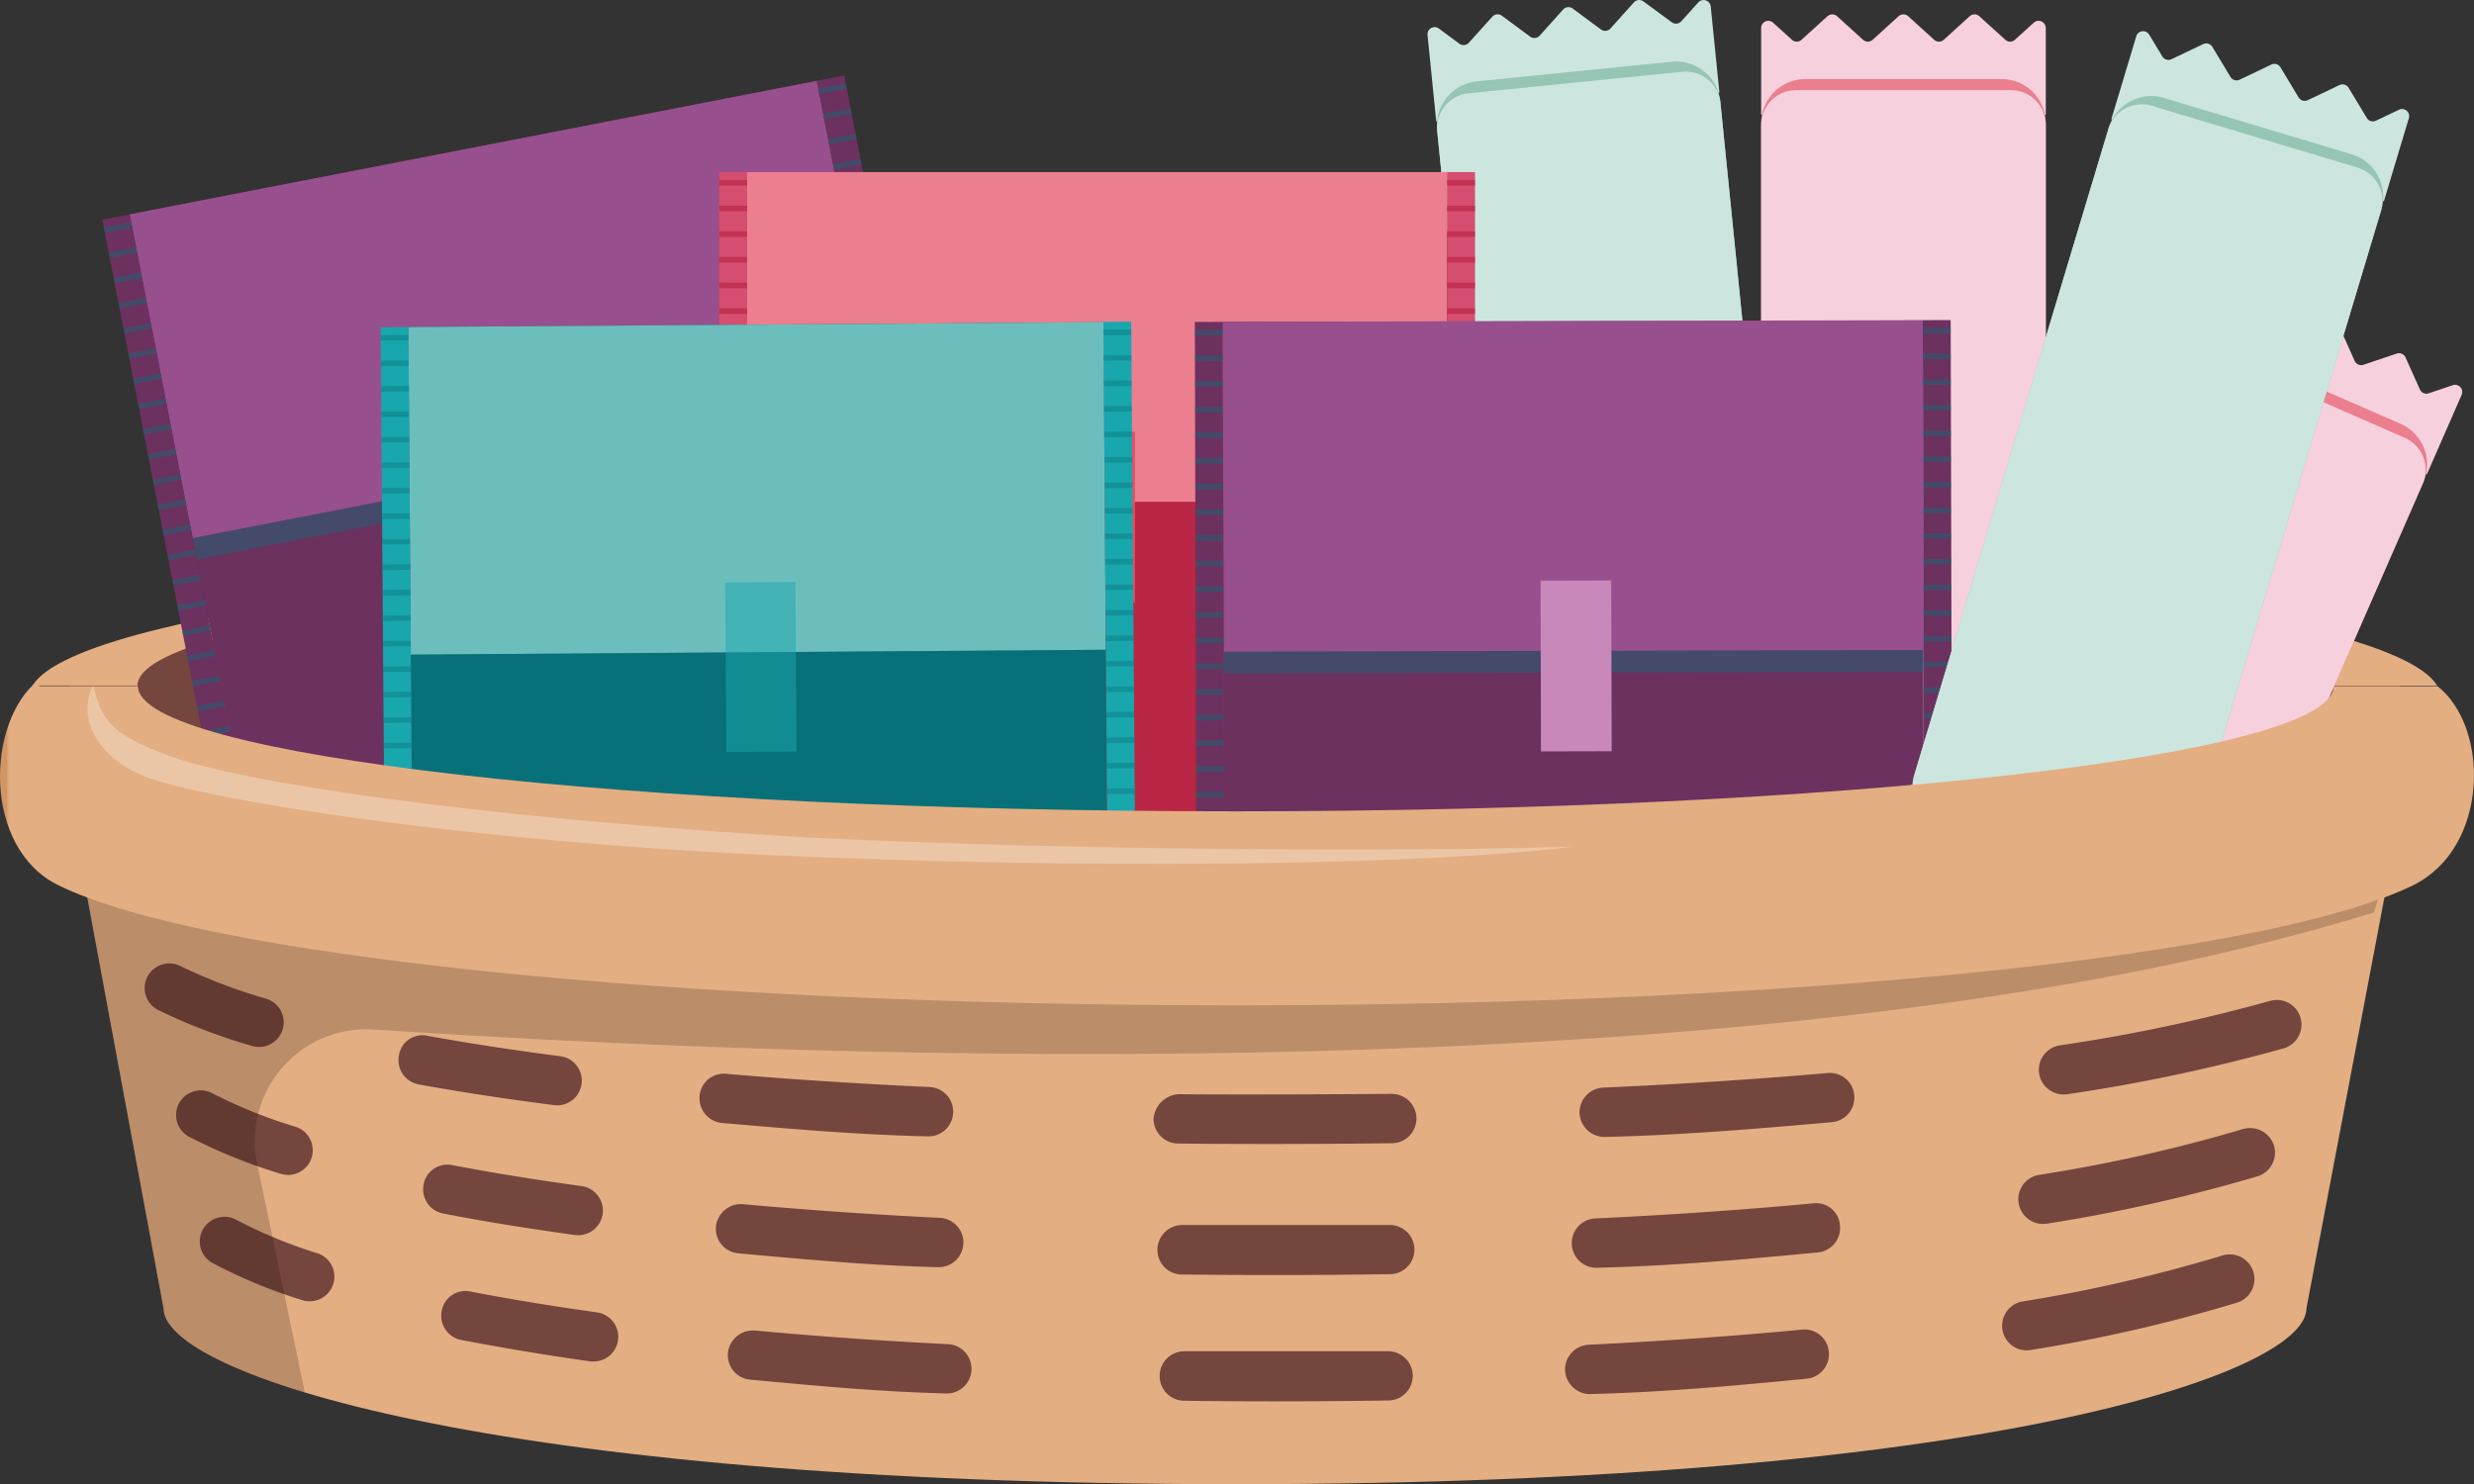 <?xml version="1.0" encoding="UTF-8"?>
<svg xmlns="http://www.w3.org/2000/svg" xmlns:xlink="http://www.w3.org/1999/xlink" width="266.947" height="160.188" viewBox="0 0 266.947 160.188">
  <rect x="0" y="0" width="266.947" height="160.188" fill="#333333" stroke="none"/>
  <defs>
    <clipPath id="a">
      <rect width="266.947" height="160.188" fill="none"></rect>
    </clipPath>
    <clipPath id="c">
      <path d="M12.975,232.716H24.3c0-7.493,53.037-13.514,118.464-13.514s118.459,6.03,118.459,13.522h11.209c-5.039-8.392-61.135-14.981-129.669-14.981S18.012,224.324,12.975,232.716" transform="translate(-12.975 -217.743)" fill="none"></path>
    </clipPath>
    <linearGradient id="d" x1="-0.014" y1="6.753" x2="-0.013" y2="6.753" gradientUnits="objectBoundingBox">
      <stop offset="0" stop-color="#d09665"></stop>
      <stop offset="1" stop-color="#e3ae82"></stop>
    </linearGradient>
    <clipPath id="f">
      <rect width="74.585" height="16.709" fill="none"></rect>
    </clipPath>
    <clipPath id="g">
      <rect width="3.075" height="1.169" fill="none"></rect>
    </clipPath>
    <clipPath id="q">
      <rect width="3.075" height="1.17" fill="none"></rect>
    </clipPath>
    <clipPath id="bg">
      <rect width="75.525" height="2.349" fill="none"></rect>
    </clipPath>
    <clipPath id="bh">
      <rect width="7.631" height="18.431" fill="none"></rect>
    </clipPath>
    <clipPath id="bi">
      <rect width="3.015" height="0.606" fill="none"></rect>
    </clipPath>
    <clipPath id="bj">
      <rect width="3.014" height="0.606" fill="none"></rect>
    </clipPath>
    <clipPath id="di">
      <rect width="75.014" height="2.89" fill="none"></rect>
    </clipPath>
    <clipPath id="dj">
      <rect width="7.713" height="18.358" fill="none"></rect>
    </clipPath>
    <clipPath id="dk">
      <rect width="2.998" height="0.624" fill="none"></rect>
    </clipPath>
    <clipPath id="fk">
      <rect width="75.53" height="2.533" fill="none"></rect>
    </clipPath>
    <clipPath id="fl">
      <rect width="3.016" height="0.613" fill="none"></rect>
    </clipPath>
    <clipPath id="hl">
      <path d="M40.4,387.772c0,6.9,34.348,18.956,115.712,18.956s115.5-12.057,115.5-18.953l9.286-48.946c-2.521,6.613-45.853,11.873-124.786,11.873-78.986,0-122.326-5.268-124.793-11.887ZM31.32,338.815l-.112-.6a1.715,1.715,0,0,0,.112.6m249.579.014a1.718,1.718,0,0,0,.117-.616Z" transform="translate(-31.208 -338.213)" fill="none"></path>
    </clipPath>
    <linearGradient id="hm" x1="-0.034" y1="1" x2="-0.033" y2="1" xlink:href="#d"></linearGradient>
    <clipPath id="ho">
      <rect width="249.807" height="58.611" fill="none"></rect>
    </clipPath>
    <clipPath id="hp">
      <path d="M12.281,273.221a2.055,2.055,0,0,0-.324,1.154c0,8.967,58.251,20.106,130.108,20.106s130.1-11.139,130.1-20.106a2.213,2.213,0,0,0-.432-1.146H260.525c0,7.493-53.038,13.5-118.46,13.5S23.6,280.714,23.6,273.221Z" transform="translate(-11.957 -273.221)" fill="none"></path>
    </clipPath>
    <linearGradient id="hq" x1="-0.012" y1="4.051" x2="-0.011" y2="4.051" xlink:href="#d"></linearGradient>
    <clipPath id="hr">
      <path d="M6.3,292.989c15.565,7.637,66.617,12.96,127.022,12.96s111.48-5.323,127.045-12.96c8.23-4.036,8.291-17.041,2.648-21.484,0,8.967-57.829,17.38-129.682,17.38S4.144,279.823,4.144,270.856c-5.644,4.443-6.072,18.1,2.16,22.133" transform="translate(0 -270.856)" fill="none"></path>
    </clipPath>
    <linearGradient id="hs" x1="0.007" y1="2.473" x2="0.008" y2="2.473" xlink:href="#d"></linearGradient>
    <clipPath id="hu">
      <rect width="160.293" height="19.24" fill="none"></rect>
    </clipPath>
  </defs>
  <g clip-path="url(#a)">
    <g clip-path="url(#a)">
      <path d="M278.829,235.336c0,8.688-56.439,15.729-126.059,15.729S26.711,244.024,26.711,235.336,83.15,219.6,152.77,219.6s126.059,7.043,126.059,15.731" transform="translate(-19.471 -160.081)" fill="#74463d"></path>
    </g>
    <g transform="translate(3.517 59.019)">
      <g clip-path="url(#c)">
        <rect width="259.453" height="14.981" transform="translate(0 0)" fill="url(#d)"></rect>
      </g>
    </g>
    <g clip-path="url(#a)">
      <path d="M894.179,122.871l-3.755,8.581-28.137-12.313,3.755-8.581a.771.771,0,0,1,1.411-.006l1.12,2.5a.772.772,0,0,0,.95.416l3.585-1.207a.771.771,0,0,1,.95.416l1.546,3.453a.772.772,0,0,0,.95.416l3.586-1.207a.771.771,0,0,1,.95.416l1.545,3.452a.771.771,0,0,0,.95.416l3.588-1.207a.771.771,0,0,1,.95.415l1.55,3.456a.771.771,0,0,0,.95.416l2.6-.875a.771.771,0,0,1,.952,1.041Z" transform="translate(-628.564 -80.254)" fill="#f7d0dd"></path>
      <path d="M765.523,417.7l3.755-8.581L741.141,396.8l-3.755,8.581h0a.772.772,0,0,0,.953,1.04l2.6-.875a.771.771,0,0,1,.95.416l1.546,3.453a.771.771,0,0,0,.95.416l3.585-1.207a.771.771,0,0,1,.95.416l1.547,3.453a.771.771,0,0,0,.95.415L755,411.7a.771.771,0,0,1,.95.415l1.548,3.454a.771.771,0,0,0,.949.416l3.591-1.206a.771.771,0,0,1,.95.415l1.124,2.506a.771.771,0,0,0,1.411-.006Z" transform="translate(-537.468 -289.25)" fill="#f7d0dd"></path>
      <path d="M751.7,205.849l29.31-66.976a4.783,4.783,0,0,1,6.3-2.464l19.373,8.478a4.783,4.783,0,0,1,2.464,6.3l-29.309,66.976a4.783,4.783,0,0,1-6.3,2.464l-19.373-8.478a4.783,4.783,0,0,1-2.464-6.3" transform="translate(-547.661 -99.142)" fill="#eb7e8f"></path>
      <path d="M775.38,222.023l-21.234-9.292a3.768,3.768,0,0,1-1.941-4.962l29.163-66.64a3.768,3.768,0,0,1,4.962-1.941l21.234,9.292a3.768,3.768,0,0,1,1.941,4.962l-29.163,66.64a3.768,3.768,0,0,1-4.962,1.941" transform="translate(-548.089 -101.23)" fill="#f7d0dd"></path>
      <path d="M598.825.7l.939,9.319L569.206,13.1l-.939-9.319a.771.771,0,0,1,1.226-.7l2.2,1.63a.772.772,0,0,0,1.032-.1L575.26,1.8a.771.771,0,0,1,1.032-.1l3.041,2.249a.771.771,0,0,0,1.032-.1L582.9,1.025a.771.771,0,0,1,1.032-.1l3.041,2.25a.772.772,0,0,0,1.032-.1L590.536.255a.771.771,0,0,1,1.031-.1L594.614,2.4a.772.772,0,0,0,1.031-.1l1.839-2.04a.771.771,0,0,1,1.34.439Z" transform="translate(-414.235 0)" fill="#cce6df"></path>
      <path d="M630.973,321.425l-.939-9.319-30.558,3.08.939,9.319a.772.772,0,0,0,1.341.439l1.834-2.037a.772.772,0,0,1,1.032-.1l3.041,2.25a.771.771,0,0,0,1.032-.1l2.531-2.811a.772.772,0,0,1,1.032-.1l3.043,2.25a.771.771,0,0,0,1.032-.1l2.531-2.811a.772.772,0,0,1,1.032-.1l3.044,2.25a.771.771,0,0,0,1.031-.1l2.537-2.814a.771.771,0,0,1,1.031-.1l2.21,1.632a.772.772,0,0,0,1.226-.7Z" transform="translate(-436.987 -227.509)" fill="#cce6df"></path>
      <path d="M579.351,104.6l-7.331-72.74a4.783,4.783,0,0,1,4.279-5.239l21.04-2.12a4.783,4.783,0,0,1,5.239,4.279l7.331,72.74a4.783,4.783,0,0,1-4.279,5.239l-21.041,2.121a4.783,4.783,0,0,1-5.239-4.279" transform="translate(-416.956 -17.839)" fill="#96c5b4"></path>
      <path d="M606.583,108.408l-23.061,2.324a3.768,3.768,0,0,1-4.126-3.371L572.1,34.986a3.768,3.768,0,0,1,3.371-4.126l23.061-2.324a3.768,3.768,0,0,1,4.126,3.371l7.295,72.375a3.768,3.768,0,0,1-3.371,4.126" transform="translate(-417.019 -20.787)" fill="#cce6df"></path>
      <path d="M731.8,7.2v9.366H701.087V7.2a.771.771,0,0,1,1.29-.571l2.029,1.843a.771.771,0,0,0,1.037,0l2.8-2.543a.771.771,0,0,1,1.037,0l2.8,2.543a.771.771,0,0,0,1.037,0l2.8-2.544a.771.771,0,0,1,1.037,0l2.8,2.543a.771.771,0,0,0,1.037,0l2.8-2.544a.771.771,0,0,1,1.036,0l2.806,2.545a.771.771,0,0,0,1.036,0l2.035-1.846a.771.771,0,0,1,1.29.571Z" transform="translate(-511.057 -4.178)" fill="#f7d0dd"></path>
      <path d="M731.8,331.628v-9.366H701.087v9.366a.771.771,0,0,0,1.29.571l2.029-1.843a.771.771,0,0,1,1.037,0l2.8,2.543a.772.772,0,0,0,1.037,0l2.8-2.544a.772.772,0,0,1,1.037,0l2.8,2.544a.771.771,0,0,0,1.037,0l2.8-2.543a.771.771,0,0,1,1.037,0l2.8,2.544a.771.771,0,0,0,1.036,0l2.806-2.545a.771.771,0,0,1,1.036,0l2.035,1.846a.771.771,0,0,0,1.29-.571Z" transform="translate(-511.057 -234.913)" fill="#f7d0dd"></path>
      <path d="M701.087,109.375V36.267a4.783,4.783,0,0,1,4.783-4.783h21.147a4.783,4.783,0,0,1,4.783,4.783v73.108a4.783,4.783,0,0,1-4.783,4.783H705.87a4.783,4.783,0,0,1-4.783-4.783" transform="translate(-511.057 -22.95)" fill="#eb7e8f"></path>
      <path d="M728.033,116.182H704.855a3.768,3.768,0,0,1-3.768-3.768V39.673a3.768,3.768,0,0,1,3.768-3.768h23.178a3.768,3.768,0,0,1,3.768,3.768v72.742a3.768,3.768,0,0,1-3.768,3.768" transform="translate(-511.057 -26.173)" fill="#f7d0dd"></path>
      <rect width="75.525" height="71.714" transform="translate(13.993 23.134) rotate(-10.997)" fill="#6c315f"></rect>
      <rect width="75.525" height="35.601" transform="translate(13.993 23.134) rotate(-10.997)" fill="#984f8d"></rect>
      <g transform="translate(20.784 43.675)" opacity="0.4" style="mix-blend-mode:multiply;isolation:isolate">
        <g clip-path="url(#f)">
          <rect width="75.525" height="2.345" transform="translate(0 14.407) rotate(-10.997)" fill="#087078"></rect>
        </g>
      </g>
      <rect width="7.63" height="18.43" transform="translate(52.923 44.107) rotate(-10.998)" fill="#c888ba"></rect>
      <rect width="3.015" height="71.714" transform="translate(88.132 8.727) rotate(-10.995)" fill="#6c315f"></rect>
      <g transform="translate(88.821 11.704)" opacity="0.4" style="mix-blend-mode:multiply;isolation:isolate">
        <g clip-path="url(#g)">
          <rect width="3.014" height="0.606" transform="translate(0 0.575) rotate(-10.995)" fill="#087078"></rect>
        </g>
      </g>
      <g transform="translate(89.35 14.423)" opacity="0.4" style="mix-blend-mode:multiply;isolation:isolate">
        <g clip-path="url(#g)">
          <rect width="3.014" height="0.606" transform="translate(0 0.575) rotate(-11)" fill="#087078"></rect>
        </g>
      </g>
      <g transform="translate(89.878 17.143)" opacity="0.4" style="mix-blend-mode:multiply;isolation:isolate">
        <g clip-path="url(#g)">
          <rect width="3.014" height="0.606" transform="translate(0 0.575) rotate(-11)" fill="#087078"></rect>
        </g>
      </g>
      <g transform="translate(90.407 19.862)" opacity="0.4" style="mix-blend-mode:multiply;isolation:isolate">
        <g clip-path="url(#g)">
          <rect width="3.014" height="0.606" transform="translate(0 0.575) rotate(-10.995)" fill="#087078"></rect>
        </g>
      </g>
      <g transform="translate(90.935 22.582)" opacity="0.4" style="mix-blend-mode:multiply;isolation:isolate">
        <g clip-path="url(#g)">
          <rect width="3.014" height="0.605" transform="translate(0 0.575) rotate(-10.995)" fill="#087078"></rect>
        </g>
      </g>
      <g transform="translate(91.463 25.301)" opacity="0.4" style="mix-blend-mode:multiply;isolation:isolate">
        <g clip-path="url(#g)">
          <rect width="3.014" height="0.605" transform="translate(0 0.575) rotate(-10.995)" fill="#087078"></rect>
        </g>
      </g>
      <g transform="translate(91.992 28.021)" opacity="0.4" style="mix-blend-mode:multiply;isolation:isolate">
        <g clip-path="url(#g)">
          <rect width="3.014" height="0.605" transform="translate(0 0.575) rotate(-10.995)" fill="#087078"></rect>
        </g>
      </g>
      <g transform="translate(92.52 30.74)" opacity="0.4" style="mix-blend-mode:multiply;isolation:isolate">
        <g clip-path="url(#g)">
          <rect width="3.014" height="0.606" transform="translate(0 0.575) rotate(-11)" fill="#087078"></rect>
        </g>
      </g>
      <g transform="translate(93.049 33.46)" opacity="0.4" style="mix-blend-mode:multiply;isolation:isolate">
        <g clip-path="url(#g)">
          <rect width="3.014" height="0.606" transform="translate(0 0.575) rotate(-11)" fill="#087078"></rect>
        </g>
      </g>
      <g transform="translate(93.577 36.179)" opacity="0.4" style="mix-blend-mode:multiply;isolation:isolate">
        <g clip-path="url(#g)">
          <rect width="3.014" height="0.606" transform="translate(0 0.575) rotate(-10.995)" fill="#087078"></rect>
        </g>
      </g>
      <g transform="translate(94.106 38.898)" opacity="0.4" style="mix-blend-mode:multiply;isolation:isolate">
        <g clip-path="url(#q)">
          <rect width="3.014" height="0.606" transform="translate(0 0.575) rotate(-10.995)" fill="#087078"></rect>
        </g>
      </g>
      <g transform="translate(94.634 41.618)" opacity="0.4" style="mix-blend-mode:multiply;isolation:isolate">
        <g clip-path="url(#q)">
          <rect width="3.014" height="0.605" transform="translate(0 0.575) rotate(-10.995)" fill="#087078"></rect>
        </g>
      </g>
      <g transform="translate(95.163 44.337)" opacity="0.4" style="mix-blend-mode:multiply;isolation:isolate">
        <g clip-path="url(#q)">
          <rect width="3.014" height="0.605" transform="translate(0 0.575) rotate(-10.995)" fill="#087078"></rect>
        </g>
      </g>
      <g transform="translate(95.691 47.057)" opacity="0.4" style="mix-blend-mode:multiply;isolation:isolate">
        <g clip-path="url(#q)">
          <rect width="3.014" height="0.605" transform="translate(0 0.575) rotate(-10.995)" fill="#087078"></rect>
        </g>
      </g>
      <g transform="translate(96.219 49.776)" opacity="0.4" style="mix-blend-mode:multiply;isolation:isolate">
        <g clip-path="url(#q)">
          <rect width="3.014" height="0.606" transform="translate(0 0.575) rotate(-10.995)" fill="#087078"></rect>
        </g>
      </g>
      <g transform="translate(96.748 52.495)" opacity="0.4" style="mix-blend-mode:multiply;isolation:isolate">
        <g clip-path="url(#q)">
          <rect width="3.014" height="0.606" transform="translate(0 0.575) rotate(-11)" fill="#087078"></rect>
        </g>
      </g>
      <g transform="translate(97.277 55.215)" opacity="0.4" style="mix-blend-mode:multiply;isolation:isolate">
        <g clip-path="url(#q)">
          <rect width="3.014" height="0.606" transform="translate(0 0.575) rotate(-11)" fill="#087078"></rect>
        </g>
      </g>
      <g transform="translate(97.805 57.934)" opacity="0.4" style="mix-blend-mode:multiply;isolation:isolate">
        <g clip-path="url(#q)">
          <rect width="3.014" height="0.606" transform="translate(0 0.575) rotate(-10.995)" fill="#087078"></rect>
        </g>
      </g>
      <g transform="translate(98.333 60.654)" opacity="0.4" style="mix-blend-mode:multiply;isolation:isolate">
        <g clip-path="url(#q)">
          <rect width="3.014" height="0.606" transform="translate(0 0.575) rotate(-10.995)" fill="#087078"></rect>
        </g>
      </g>
      <g transform="translate(88.293 8.985)" opacity="0.4" style="mix-blend-mode:multiply;isolation:isolate">
        <g clip-path="url(#g)">
          <rect width="3.014" height="0.606" transform="translate(0 0.575) rotate(-11)" fill="#087078"></rect>
        </g>
      </g>
      <g transform="translate(98.862 63.373)" opacity="0.4" style="mix-blend-mode:multiply;isolation:isolate">
        <g clip-path="url(#q)">
          <rect width="3.014" height="0.606" transform="translate(0 0.575) rotate(-10.995)" fill="#087078"></rect>
        </g>
      </g>
      <g transform="translate(99.39 66.093)" opacity="0.4" style="mix-blend-mode:multiply;isolation:isolate">
        <g clip-path="url(#q)">
          <rect width="3.014" height="0.606" transform="translate(0 0.575) rotate(-10.995)" fill="#087078"></rect>
        </g>
      </g>
      <g transform="translate(99.919 68.812)" opacity="0.4" style="mix-blend-mode:multiply;isolation:isolate">
        <g clip-path="url(#q)">
          <rect width="3.014" height="0.605" transform="translate(0 0.575) rotate(-10.995)" fill="#087078"></rect>
        </g>
      </g>
      <g transform="translate(100.447 71.532)" opacity="0.4" style="mix-blend-mode:multiply;isolation:isolate">
        <g clip-path="url(#q)">
          <rect width="3.014" height="0.605" transform="translate(0 0.575) rotate(-10.995)" fill="#087078"></rect>
        </g>
      </g>
      <g transform="translate(100.976 74.251)" opacity="0.4" style="mix-blend-mode:multiply;isolation:isolate">
        <g clip-path="url(#q)">
          <rect width="3.014" height="0.606" transform="translate(0 0.575) rotate(-11)" fill="#087078"></rect>
        </g>
      </g>
      <g transform="translate(101.504 76.971)" opacity="0.4" style="mix-blend-mode:multiply;isolation:isolate">
        <g clip-path="url(#q)">
          <rect width="3.014" height="0.606" transform="translate(0 0.575) rotate(-11)" fill="#087078"></rect>
        </g>
      </g>
      <rect width="3.015" height="71.714" transform="matrix(0.982, -0.191, 0.191, 0.982, 11.035, 23.709)" fill="#6c315f"></rect>
      <g transform="translate(11.724 26.686)" opacity="0.4" style="mix-blend-mode:multiply;isolation:isolate">
        <g clip-path="url(#q)">
          <rect width="3.014" height="0.606" transform="matrix(0.982, -0.191, 0.191, 0.982, 0, 0.575)" fill="#087078"></rect>
        </g>
      </g>
      <g transform="translate(12.253 29.405)" opacity="0.4" style="mix-blend-mode:multiply;isolation:isolate">
        <g clip-path="url(#q)">
          <rect width="3.014" height="0.606" transform="matrix(0.982, -0.191, 0.191, 0.982, 0, 0.575)" fill="#087078"></rect>
        </g>
      </g>
      <g transform="translate(12.781 32.125)" opacity="0.4" style="mix-blend-mode:multiply;isolation:isolate">
        <g clip-path="url(#q)">
          <rect width="3.014" height="0.606" transform="matrix(0.982, -0.191, 0.191, 0.982, 0, 0.575)" fill="#087078"></rect>
        </g>
      </g>
      <g transform="translate(13.309 34.844)" opacity="0.4" style="mix-blend-mode:multiply;isolation:isolate">
        <g clip-path="url(#q)">
          <rect width="3.014" height="0.606" transform="matrix(0.982, -0.191, 0.191, 0.982, 0, 0.575)" fill="#087078"></rect>
        </g>
      </g>
      <g transform="translate(13.838 37.564)" opacity="0.4" style="mix-blend-mode:multiply;isolation:isolate">
        <g clip-path="url(#q)">
          <rect width="3.014" height="0.606" transform="matrix(0.982, -0.191, 0.191, 0.982, 0, 0.575)" fill="#087078"></rect>
        </g>
      </g>
      <g transform="translate(14.366 40.283)" opacity="0.4" style="mix-blend-mode:multiply;isolation:isolate">
        <g clip-path="url(#q)">
          <rect width="3.014" height="0.605" transform="matrix(0.982, -0.191, 0.191, 0.982, 0, 0.575)" fill="#087078"></rect>
        </g>
      </g>
      <g transform="translate(14.895 43.002)" opacity="0.4" style="mix-blend-mode:multiply;isolation:isolate">
        <g clip-path="url(#q)">
          <rect width="3.014" height="0.605" transform="matrix(0.982, -0.191, 0.191, 0.982, 0, 0.575)" fill="#087078"></rect>
        </g>
      </g>
      <g transform="translate(15.423 45.722)" opacity="0.4" style="mix-blend-mode:multiply;isolation:isolate">
        <g clip-path="url(#q)">
          <rect width="3.014" height="0.605" transform="matrix(0.982, -0.191, 0.191, 0.982, 0, 0.575)" fill="#087078"></rect>
        </g>
      </g>
      <g transform="translate(15.952 48.441)" opacity="0.4" style="mix-blend-mode:multiply;isolation:isolate">
        <g clip-path="url(#q)">
          <rect width="3.014" height="0.606" transform="matrix(0.982, -0.191, 0.191, 0.982, 0, 0.575)" fill="#087078"></rect>
        </g>
      </g>
      <g transform="translate(16.48 51.161)" opacity="0.4" style="mix-blend-mode:multiply;isolation:isolate">
        <g clip-path="url(#q)">
          <rect width="3.014" height="0.606" transform="matrix(0.982, -0.191, 0.191, 0.982, 0, 0.575)" fill="#087078"></rect>
        </g>
      </g>
      <g transform="translate(17.009 53.88)" opacity="0.4" style="mix-blend-mode:multiply;isolation:isolate">
        <g clip-path="url(#q)">
          <rect width="3.014" height="0.606" transform="matrix(0.982, -0.191, 0.191, 0.982, 0, 0.575)" fill="#087078"></rect>
        </g>
      </g>
      <g transform="translate(17.537 56.6)" opacity="0.4" style="mix-blend-mode:multiply;isolation:isolate">
        <g clip-path="url(#g)">
          <rect width="3.014" height="0.606" transform="matrix(0.982, -0.191, 0.191, 0.982, 0, 0.575)" fill="#087078"></rect>
        </g>
      </g>
      <g transform="translate(18.066 59.319)" opacity="0.4" style="mix-blend-mode:multiply;isolation:isolate">
        <g clip-path="url(#g)">
          <rect width="3.014" height="0.605" transform="matrix(0.982, -0.191, 0.191, 0.982, 0, 0.575)" fill="#087078"></rect>
        </g>
      </g>
      <g transform="translate(18.594 62.039)" opacity="0.4" style="mix-blend-mode:multiply;isolation:isolate">
        <g clip-path="url(#g)">
          <rect width="3.014" height="0.605" transform="matrix(0.982, -0.191, 0.191, 0.982, 0, 0.575)" fill="#087078"></rect>
        </g>
      </g>
      <g transform="translate(19.123 64.758)" opacity="0.4" style="mix-blend-mode:multiply;isolation:isolate">
        <g clip-path="url(#g)">
          <rect width="3.014" height="0.605" transform="matrix(0.982, -0.191, 0.191, 0.982, 0, 0.575)" fill="#087078"></rect>
        </g>
      </g>
      <g transform="translate(19.651 67.478)" opacity="0.4" style="mix-blend-mode:multiply;isolation:isolate">
        <g clip-path="url(#g)">
          <rect width="3.014" height="0.606" transform="matrix(0.982, -0.191, 0.191, 0.982, 0, 0.575)" fill="#087078"></rect>
        </g>
      </g>
      <g transform="translate(20.179 70.197)" opacity="0.4" style="mix-blend-mode:multiply;isolation:isolate">
        <g clip-path="url(#g)">
          <rect width="3.014" height="0.606" transform="matrix(0.982, -0.191, 0.191, 0.982, 0, 0.575)" fill="#087078"></rect>
        </g>
      </g>
      <g transform="translate(20.708 72.916)" opacity="0.4" style="mix-blend-mode:multiply;isolation:isolate">
        <g clip-path="url(#g)">
          <rect width="3.014" height="0.606" transform="matrix(0.982, -0.191, 0.191, 0.982, 0, 0.575)" fill="#087078"></rect>
        </g>
      </g>
      <g transform="translate(21.236 75.636)" opacity="0.4" style="mix-blend-mode:multiply;isolation:isolate">
        <g clip-path="url(#g)">
          <rect width="3.014" height="0.606" transform="matrix(0.982, -0.191, 0.191, 0.982, 0, 0.575)" fill="#087078"></rect>
        </g>
      </g>
      <g transform="translate(11.196 23.966)" opacity="0.4" style="mix-blend-mode:multiply;isolation:isolate">
        <g clip-path="url(#q)">
          <rect width="3.014" height="0.605" transform="matrix(0.982, -0.191, 0.191, 0.982, 0, 0.575)" fill="#087078"></rect>
        </g>
      </g>
      <g transform="translate(21.765 78.355)" opacity="0.4" style="mix-blend-mode:multiply;isolation:isolate">
        <g clip-path="url(#g)">
          <rect width="3.014" height="0.605" transform="matrix(0.982, -0.191, 0.191, 0.982, 0, 0.575)" fill="#087078"></rect>
        </g>
      </g>
      <g transform="translate(22.293 81.075)" opacity="0.4" style="mix-blend-mode:multiply;isolation:isolate">
        <g clip-path="url(#g)">
          <rect width="3.014" height="0.605" transform="matrix(0.982, -0.191, 0.191, 0.982, 0, 0.575)" fill="#087078"></rect>
        </g>
      </g>
      <g transform="translate(22.822 83.794)" opacity="0.4" style="mix-blend-mode:multiply;isolation:isolate">
        <g clip-path="url(#g)">
          <rect width="3.014" height="0.606" transform="matrix(0.982, -0.191, 0.191, 0.982, 0, 0.575)" fill="#087078"></rect>
        </g>
      </g>
      <g transform="translate(23.35 86.514)" opacity="0.4" style="mix-blend-mode:multiply;isolation:isolate">
        <g clip-path="url(#g)">
          <rect width="3.014" height="0.605" transform="matrix(0.982, -0.191, 0.191, 0.982, 0, 0.575)" fill="#087078"></rect>
        </g>
      </g>
      <g transform="translate(23.879 89.233)" opacity="0.4" style="mix-blend-mode:multiply;isolation:isolate">
        <g clip-path="url(#g)">
          <rect width="3.014" height="0.606" transform="matrix(0.982, -0.191, 0.191, 0.982, 0, 0.575)" fill="#087078"></rect>
        </g>
      </g>
      <g transform="translate(24.407 91.953)" opacity="0.4" style="mix-blend-mode:multiply;isolation:isolate">
        <g clip-path="url(#g)">
          <rect width="3.014" height="0.606" transform="matrix(0.982, -0.191, 0.191, 0.982, 0, 0.575)" fill="#087078"></rect>
        </g>
      </g>
      <rect width="75.525" height="71.714" transform="translate(80.616 18.573)" fill="#ba2646"></rect>
      <rect width="75.525" height="35.601" transform="translate(80.617 18.573)" fill="#eb7e8f"></rect>
      <g transform="translate(80.616 54.172)" opacity="0.7" style="mix-blend-mode:multiply;isolation:isolate">
        <g clip-path="url(#bg)">
          <rect width="75.525" height="2.345" transform="translate(0 0.002)" fill="#ba2646"></rect>
        </g>
      </g>
      <g transform="translate(114.83 46.587)" style="mix-blend-mode:screen;isolation:isolate">
        <g clip-path="url(#bh)">
          <rect width="7.63" height="18.43" transform="translate(0 0)" fill="#e44f64"></rect>
        </g>
      </g>
      <rect width="3.014" height="71.714" transform="translate(156.141 18.575)" fill="#d64e6f"></rect>
      <g transform="translate(156.143 22.193)" opacity="0.7" style="mix-blend-mode:multiply;isolation:isolate">
        <g clip-path="url(#bi)">
          <rect width="3.014" height="0.606" transform="translate(0 0)" fill="#ba2646"></rect>
        </g>
      </g>
      <g transform="translate(156.143 24.963)" opacity="0.7" style="mix-blend-mode:multiply;isolation:isolate">
        <g clip-path="url(#bj)">
          <rect width="3.014" height="0.606" transform="translate(0 0)" fill="#ba2646"></rect>
        </g>
      </g>
      <g transform="translate(156.142 27.733)" opacity="0.7" style="mix-blend-mode:multiply;isolation:isolate">
        <g clip-path="url(#bi)">
          <rect width="3.014" height="0.606" transform="translate(0 0)" fill="#ba2646"></rect>
        </g>
      </g>
      <g transform="translate(156.142 30.504)" opacity="0.7" style="mix-blend-mode:multiply;isolation:isolate">
        <g clip-path="url(#bj)">
          <rect width="3.014" height="0.606" transform="translate(0 0)" fill="#ba2646"></rect>
        </g>
      </g>
      <g transform="translate(156.142 33.274)" opacity="0.7" style="mix-blend-mode:multiply;isolation:isolate">
        <g clip-path="url(#bi)">
          <rect width="3.014" height="0.606" transform="translate(0 0)" fill="#ba2646"></rect>
        </g>
      </g>
      <g transform="translate(156.142 36.044)" opacity="0.7" style="mix-blend-mode:multiply;isolation:isolate">
        <g clip-path="url(#bj)">
          <rect width="3.014" height="0.606" transform="translate(0 0)" fill="#ba2646"></rect>
        </g>
      </g>
      <g transform="translate(156.142 38.815)" opacity="0.7" style="mix-blend-mode:multiply;isolation:isolate">
        <g clip-path="url(#bi)">
          <rect width="3.014" height="0.606" transform="translate(0 0)" fill="#ba2646"></rect>
        </g>
      </g>
      <g transform="translate(156.142 41.585)" opacity="0.7" style="mix-blend-mode:multiply;isolation:isolate">
        <g clip-path="url(#bj)">
          <rect width="3.014" height="0.606" transform="translate(0 0)" fill="#ba2646"></rect>
        </g>
      </g>
      <g transform="translate(156.141 44.355)" opacity="0.7" style="mix-blend-mode:multiply;isolation:isolate">
        <g clip-path="url(#bi)">
          <rect width="3.014" height="0.606" transform="translate(0 0)" fill="#ba2646"></rect>
        </g>
      </g>
      <g transform="translate(156.141 47.126)" opacity="0.7" style="mix-blend-mode:multiply;isolation:isolate">
        <g clip-path="url(#bj)">
          <rect width="3.014" height="0.606" transform="translate(0 0)" fill="#ba2646"></rect>
        </g>
      </g>
      <g transform="translate(156.141 49.896)" opacity="0.7" style="mix-blend-mode:multiply;isolation:isolate">
        <g clip-path="url(#bi)">
          <rect width="3.014" height="0.606" transform="translate(0 0)" fill="#ba2646"></rect>
        </g>
      </g>
      <g transform="translate(156.141 52.666)" opacity="0.7" style="mix-blend-mode:multiply;isolation:isolate">
        <g clip-path="url(#bj)">
          <rect width="3.014" height="0.606" transform="translate(0 0)" fill="#ba2646"></rect>
        </g>
      </g>
      <g transform="translate(156.141 55.437)" opacity="0.7" style="mix-blend-mode:multiply;isolation:isolate">
        <g clip-path="url(#bi)">
          <rect width="3.014" height="0.606" transform="translate(0 0)" fill="#ba2646"></rect>
        </g>
      </g>
      <g transform="translate(156.141 58.207)" opacity="0.7" style="mix-blend-mode:multiply;isolation:isolate">
        <g clip-path="url(#bj)">
          <rect width="3.014" height="0.606" transform="translate(0 0)" fill="#ba2646"></rect>
        </g>
      </g>
      <g transform="translate(156.141 60.977)" opacity="0.7" style="mix-blend-mode:multiply;isolation:isolate">
        <g clip-path="url(#bi)">
          <rect width="3.014" height="0.606" transform="translate(0 0)" fill="#ba2646"></rect>
        </g>
      </g>
      <g transform="translate(156.141 63.748)" opacity="0.7" style="mix-blend-mode:multiply;isolation:isolate">
        <g clip-path="url(#bj)">
          <rect width="3.014" height="0.606" transform="translate(0 0)" fill="#ba2646"></rect>
        </g>
      </g>
      <g transform="translate(156.14 66.518)" opacity="0.7" style="mix-blend-mode:multiply;isolation:isolate">
        <g clip-path="url(#bi)">
          <rect width="3.014" height="0.606" transform="translate(0 0)" fill="#ba2646"></rect>
        </g>
      </g>
      <g transform="translate(156.14 69.288)" opacity="0.7" style="mix-blend-mode:multiply;isolation:isolate">
        <g clip-path="url(#bj)">
          <rect width="3.014" height="0.606" transform="translate(0 0)" fill="#ba2646"></rect>
        </g>
      </g>
      <g transform="translate(156.14 72.059)" opacity="0.7" style="mix-blend-mode:multiply;isolation:isolate">
        <g clip-path="url(#bi)">
          <rect width="3.014" height="0.606" transform="translate(0 0)" fill="#ba2646"></rect>
        </g>
      </g>
      <g transform="translate(156.143 19.423)" opacity="0.7" style="mix-blend-mode:multiply;isolation:isolate">
        <g clip-path="url(#bj)">
          <rect width="3.014" height="0.606" transform="translate(0 0)" fill="#ba2646"></rect>
        </g>
      </g>
      <g transform="translate(156.14 74.829)" opacity="0.7" style="mix-blend-mode:multiply;isolation:isolate">
        <g clip-path="url(#bj)">
          <rect width="3.014" height="0.606" transform="translate(0 0)" fill="#ba2646"></rect>
        </g>
      </g>
      <g transform="translate(156.14 77.599)" opacity="0.7" style="mix-blend-mode:multiply;isolation:isolate">
        <g clip-path="url(#bi)">
          <rect width="3.014" height="0.606" transform="translate(0 0)" fill="#ba2646"></rect>
        </g>
      </g>
      <g transform="translate(156.14 80.37)" opacity="0.7" style="mix-blend-mode:multiply;isolation:isolate">
        <g clip-path="url(#bj)">
          <rect width="3.014" height="0.606" transform="translate(0 0)" fill="#ba2646"></rect>
        </g>
      </g>
      <g transform="translate(156.14 83.14)" opacity="0.7" style="mix-blend-mode:multiply;isolation:isolate">
        <g clip-path="url(#bi)">
          <rect width="3.014" height="0.606" transform="translate(0 0)" fill="#ba2646"></rect>
        </g>
      </g>
      <g transform="translate(156.14 85.91)" opacity="0.7" style="mix-blend-mode:multiply;isolation:isolate">
        <g clip-path="url(#bj)">
          <rect width="3.014" height="0.606" transform="translate(0)" fill="#ba2646"></rect>
        </g>
      </g>
      <g transform="translate(156.139 88.68)" opacity="0.7" style="mix-blend-mode:multiply;isolation:isolate">
        <g clip-path="url(#bi)">
          <rect width="3.014" height="0.606" transform="translate(0 0)" fill="#ba2646"></rect>
        </g>
      </g>
      <rect width="3.014" height="71.714" transform="translate(77.602 18.571)" fill="#d64e6f"></rect>
      <g transform="translate(77.603 22.189)" opacity="0.7" style="mix-blend-mode:multiply;isolation:isolate">
        <g clip-path="url(#bi)">
          <rect width="3.014" height="0.606" transform="translate(0 0)" fill="#ba2646"></rect>
        </g>
      </g>
      <g transform="translate(77.603 24.959)" opacity="0.7" style="mix-blend-mode:multiply;isolation:isolate">
        <g clip-path="url(#bi)">
          <rect width="3.014" height="0.606" transform="translate(0 0)" fill="#ba2646"></rect>
        </g>
      </g>
      <g transform="translate(77.603 27.73)" opacity="0.7" style="mix-blend-mode:multiply;isolation:isolate">
        <g clip-path="url(#bi)">
          <rect width="3.014" height="0.606" transform="translate(0 0)" fill="#ba2646"></rect>
        </g>
      </g>
      <g transform="translate(77.603 30.5)" opacity="0.7" style="mix-blend-mode:multiply;isolation:isolate">
        <g clip-path="url(#bi)">
          <rect width="3.014" height="0.606" transform="translate(0 0)" fill="#ba2646"></rect>
        </g>
      </g>
      <g transform="translate(77.603 33.27)" opacity="0.7" style="mix-blend-mode:multiply;isolation:isolate">
        <g clip-path="url(#bi)">
          <rect width="3.014" height="0.606" transform="translate(0 0)" fill="#ba2646"></rect>
        </g>
      </g>
      <g transform="translate(77.603 36.041)" opacity="0.7" style="mix-blend-mode:multiply;isolation:isolate">
        <g clip-path="url(#bi)">
          <rect width="3.014" height="0.606" transform="translate(0 0)" fill="#ba2646"></rect>
        </g>
      </g>
      <g transform="translate(77.603 38.811)" opacity="0.7" style="mix-blend-mode:multiply;isolation:isolate">
        <g clip-path="url(#bj)">
          <rect width="3.014" height="0.606" transform="translate(0 0)" fill="#ba2646"></rect>
        </g>
      </g>
      <g transform="translate(77.602 41.581)" opacity="0.7" style="mix-blend-mode:multiply;isolation:isolate">
        <g clip-path="url(#bi)">
          <rect width="3.014" height="0.606" transform="translate(0 0)" fill="#ba2646"></rect>
        </g>
      </g>
      <g transform="translate(77.602 44.351)" opacity="0.7" style="mix-blend-mode:multiply;isolation:isolate">
        <g clip-path="url(#bj)">
          <rect width="3.014" height="0.606" transform="translate(0 0)" fill="#ba2646"></rect>
        </g>
      </g>
      <g transform="translate(77.602 47.122)" opacity="0.7" style="mix-blend-mode:multiply;isolation:isolate">
        <g clip-path="url(#bi)">
          <rect width="3.014" height="0.606" transform="translate(0 0)" fill="#ba2646"></rect>
        </g>
      </g>
      <g transform="translate(77.602 49.892)" opacity="0.7" style="mix-blend-mode:multiply;isolation:isolate">
        <g clip-path="url(#bj)">
          <rect width="3.014" height="0.606" transform="translate(0 0)" fill="#ba2646"></rect>
        </g>
      </g>
      <g transform="translate(77.602 52.662)" opacity="0.7" style="mix-blend-mode:multiply;isolation:isolate">
        <g clip-path="url(#bi)">
          <rect width="3.014" height="0.606" transform="translate(0 0)" fill="#ba2646"></rect>
        </g>
      </g>
      <g transform="translate(77.602 55.433)" opacity="0.7" style="mix-blend-mode:multiply;isolation:isolate">
        <g clip-path="url(#bj)">
          <rect width="3.014" height="0.606" transform="translate(0 0)" fill="#ba2646"></rect>
        </g>
      </g>
      <g transform="translate(77.602 58.203)" opacity="0.7" style="mix-blend-mode:multiply;isolation:isolate">
        <g clip-path="url(#bi)">
          <rect width="3.014" height="0.606" transform="translate(0 0)" fill="#ba2646"></rect>
        </g>
      </g>
      <g transform="translate(77.602 60.973)" opacity="0.7" style="mix-blend-mode:multiply;isolation:isolate">
        <g clip-path="url(#bj)">
          <rect width="3.014" height="0.606" transform="translate(0 0)" fill="#ba2646"></rect>
        </g>
      </g>
      <g transform="translate(77.601 63.744)" opacity="0.7" style="mix-blend-mode:multiply;isolation:isolate">
        <g clip-path="url(#bi)">
          <rect width="3.014" height="0.606" transform="translate(0 0)" fill="#ba2646"></rect>
        </g>
      </g>
      <g transform="translate(77.601 66.514)" opacity="0.7" style="mix-blend-mode:multiply;isolation:isolate">
        <g clip-path="url(#bj)">
          <rect width="3.014" height="0.606" transform="translate(0 0)" fill="#ba2646"></rect>
        </g>
      </g>
      <g transform="translate(77.601 69.284)" opacity="0.7" style="mix-blend-mode:multiply;isolation:isolate">
        <g clip-path="url(#bi)">
          <rect width="3.014" height="0.606" transform="translate(0 0)" fill="#ba2646"></rect>
        </g>
      </g>
      <g transform="translate(77.601 72.054)" opacity="0.7" style="mix-blend-mode:multiply;isolation:isolate">
        <g clip-path="url(#bj)">
          <rect width="3.014" height="0.606" transform="translate(0 0)" fill="#ba2646"></rect>
        </g>
      </g>
      <g transform="translate(77.603 19.419)" opacity="0.7" style="mix-blend-mode:multiply;isolation:isolate">
        <g clip-path="url(#bi)">
          <rect width="3.014" height="0.606" transform="translate(0 0)" fill="#ba2646"></rect>
        </g>
      </g>
      <g transform="translate(77.601 74.825)" opacity="0.7" style="mix-blend-mode:multiply;isolation:isolate">
        <g clip-path="url(#bi)">
          <rect width="3.014" height="0.606" transform="translate(0 0)" fill="#ba2646"></rect>
        </g>
      </g>
      <g transform="translate(77.601 77.595)" opacity="0.7" style="mix-blend-mode:multiply;isolation:isolate">
        <g clip-path="url(#bj)">
          <rect width="3.014" height="0.606" transform="translate(0 0)" fill="#ba2646"></rect>
        </g>
      </g>
      <g transform="translate(77.6 80.365)" opacity="0.7" style="mix-blend-mode:multiply;isolation:isolate">
        <g clip-path="url(#bi)">
          <rect width="3.014" height="0.606" transform="translate(0 0)" fill="#ba2646"></rect>
        </g>
      </g>
      <g transform="translate(77.6 83.136)" opacity="0.7" style="mix-blend-mode:multiply;isolation:isolate">
        <g clip-path="url(#bj)">
          <rect width="3.014" height="0.606" transform="translate(0 0)" fill="#ba2646"></rect>
        </g>
      </g>
      <g transform="translate(77.6 85.906)" opacity="0.7" style="mix-blend-mode:multiply;isolation:isolate">
        <g clip-path="url(#bi)">
          <rect width="3.014" height="0.606" transform="translate(0 0)" fill="#ba2646"></rect>
        </g>
      </g>
      <g transform="translate(77.6 88.676)" opacity="0.7" style="mix-blend-mode:multiply;isolation:isolate">
        <g clip-path="url(#bj)">
          <rect width="3.014" height="0.606" transform="translate(0 0)" fill="#ba2646"></rect>
        </g>
      </g>
      <rect width="74.999" height="71.215" transform="matrix(1, -0.007, 0.007, 1, 44.066, 35.301)" fill="#087078"></rect>
      <rect width="74.999" height="35.353" transform="matrix(1, -0.007, 0.007, 1, 44.066, 35.3)" fill="#6cbebc"></rect>
      <g transform="translate(44.33 70.092)" opacity="0.4" style="mix-blend-mode:multiply;isolation:isolate">
        <g clip-path="url(#di)">
          <rect width="74.999" height="2.329" transform="matrix(1, -0.007, 0.007, 1, 0, 0.561)" fill="#087078"></rect>
        </g>
      </g>
      <g transform="translate(78.249 62.808)" opacity="0.5" style="mix-blend-mode:screen;isolation:isolate">
        <g clip-path="url(#dj)">
          <rect width="7.577" height="18.302" transform="matrix(1, -0.007, 0.007, 1, 0, 0.057)" fill="#19a7ae"></rect>
        </g>
      </g>
      <rect width="2.993" height="71.215" transform="translate(119.061 34.74) rotate(-0.431)" fill="#19a7ae"></rect>
      <g transform="translate(119.089 38.31)" opacity="0.4" style="mix-blend-mode:multiply;isolation:isolate">
        <g clip-path="url(#dk)">
          <rect width="2.993" height="0.601" transform="translate(0 0.022) rotate(-0.431)" fill="#087078"></rect>
        </g>
      </g>
      <g transform="translate(119.11 41.061)" opacity="0.4" style="mix-blend-mode:multiply;isolation:isolate">
        <g clip-path="url(#dk)">
          <rect width="2.993" height="0.601" transform="translate(0 0.022) rotate(-0.431)" fill="#087078"></rect>
        </g>
      </g>
      <g transform="translate(119.13 43.812)" opacity="0.4" style="mix-blend-mode:multiply;isolation:isolate">
        <g clip-path="url(#dk)">
          <rect width="2.993" height="0.601" transform="translate(0 0.023) rotate(-0.431)" fill="#087078"></rect>
        </g>
      </g>
      <g transform="translate(119.151 46.563)" opacity="0.4" style="mix-blend-mode:multiply;isolation:isolate">
        <g clip-path="url(#dk)">
          <rect width="2.993" height="0.601" transform="translate(0 0.023) rotate(-0.431)" fill="#087078"></rect>
        </g>
      </g>
      <g transform="translate(119.172 49.314)" opacity="0.4" style="mix-blend-mode:multiply;isolation:isolate">
        <g clip-path="url(#dk)">
          <rect width="2.993" height="0.601" transform="translate(0 0.022) rotate(-0.431)" fill="#087078"></rect>
        </g>
      </g>
      <g transform="translate(119.192 52.065)" opacity="0.4" style="mix-blend-mode:multiply;isolation:isolate">
        <g clip-path="url(#dk)">
          <rect width="2.993" height="0.601" transform="translate(0 0.022) rotate(-0.431)" fill="#087078"></rect>
        </g>
      </g>
      <g transform="translate(119.213 54.816)" opacity="0.4" style="mix-blend-mode:multiply;isolation:isolate">
        <g clip-path="url(#dk)">
          <rect width="2.993" height="0.601" transform="translate(0 0.022) rotate(-0.431)" fill="#087078"></rect>
        </g>
      </g>
      <g transform="translate(119.233 57.567)" opacity="0.4" style="mix-blend-mode:multiply;isolation:isolate">
        <g clip-path="url(#dk)">
          <rect width="2.993" height="0.601" transform="translate(0 0.023) rotate(-0.431)" fill="#087078"></rect>
        </g>
      </g>
      <g transform="translate(119.254 60.317)" opacity="0.4" style="mix-blend-mode:multiply;isolation:isolate">
        <g clip-path="url(#dk)">
          <rect width="2.993" height="0.601" transform="translate(0 0.023) rotate(-0.431)" fill="#087078"></rect>
        </g>
      </g>
      <g transform="translate(119.275 63.068)" opacity="0.4" style="mix-blend-mode:multiply;isolation:isolate">
        <g clip-path="url(#dk)">
          <rect width="2.993" height="0.601" transform="translate(0 0.023) rotate(-0.431)" fill="#087078"></rect>
        </g>
      </g>
      <g transform="translate(119.295 65.82)" opacity="0.4" style="mix-blend-mode:multiply;isolation:isolate">
        <g clip-path="url(#dk)">
          <rect width="2.993" height="0.601" transform="translate(0 0.022) rotate(-0.431)" fill="#087078"></rect>
        </g>
      </g>
      <g transform="translate(119.315 68.57)" opacity="0.4" style="mix-blend-mode:multiply;isolation:isolate">
        <g clip-path="url(#dk)">
          <rect width="2.993" height="0.601" transform="translate(0 0.022) rotate(-0.431)" fill="#087078"></rect>
        </g>
      </g>
      <g transform="translate(119.336 71.321)" opacity="0.4" style="mix-blend-mode:multiply;isolation:isolate">
        <g clip-path="url(#dk)">
          <rect width="2.993" height="0.601" transform="translate(0 0.022) rotate(-0.431)" fill="#087078"></rect>
        </g>
      </g>
      <g transform="translate(119.357 74.072)" opacity="0.4" style="mix-blend-mode:multiply;isolation:isolate">
        <g clip-path="url(#dk)">
          <rect width="2.993" height="0.601" transform="translate(0 0.023) rotate(-0.431)" fill="#087078"></rect>
        </g>
      </g>
      <g transform="translate(119.377 76.823)" opacity="0.4" style="mix-blend-mode:multiply;isolation:isolate">
        <g clip-path="url(#dk)">
          <rect width="2.993" height="0.601" transform="translate(0 0.023) rotate(-0.431)" fill="#087078"></rect>
        </g>
      </g>
      <g transform="translate(119.398 79.574)" opacity="0.4" style="mix-blend-mode:multiply;isolation:isolate">
        <g clip-path="url(#dk)">
          <rect width="2.993" height="0.601" transform="translate(0 0.022) rotate(-0.431)" fill="#087078"></rect>
        </g>
      </g>
      <g transform="translate(119.418 82.325)" opacity="0.4" style="mix-blend-mode:multiply;isolation:isolate">
        <g clip-path="url(#dk)">
          <rect width="2.993" height="0.601" transform="translate(0 0.022) rotate(-0.431)" fill="#087078"></rect>
        </g>
      </g>
      <g transform="translate(119.439 85.076)" opacity="0.4" style="mix-blend-mode:multiply;isolation:isolate">
        <g clip-path="url(#dk)">
          <rect width="2.993" height="0.601" transform="translate(0 0.022) rotate(-0.431)" fill="#087078"></rect>
        </g>
      </g>
      <g transform="translate(119.46 87.827)" opacity="0.4" style="mix-blend-mode:multiply;isolation:isolate">
        <g clip-path="url(#dk)">
          <rect width="2.993" height="0.601" transform="translate(0 0.023) rotate(-0.431)" fill="#087078"></rect>
        </g>
      </g>
      <g transform="translate(119.069 35.559)" opacity="0.4" style="mix-blend-mode:multiply;isolation:isolate">
        <g clip-path="url(#dk)">
          <rect width="2.993" height="0.601" transform="translate(0 0.022) rotate(-0.431)" fill="#087078"></rect>
        </g>
      </g>
      <g transform="translate(119.48 90.578)" opacity="0.4" style="mix-blend-mode:multiply;isolation:isolate">
        <g clip-path="url(#dk)">
          <rect width="2.993" height="0.601" transform="translate(0 0.023) rotate(-0.431)" fill="#087078"></rect>
        </g>
      </g>
      <g transform="translate(119.501 93.329)" opacity="0.4" style="mix-blend-mode:multiply;isolation:isolate">
        <g clip-path="url(#dk)">
          <rect width="2.993" height="0.601" transform="translate(0 0.023) rotate(-0.431)" fill="#087078"></rect>
        </g>
      </g>
      <g transform="translate(119.521 96.08)" opacity="0.4" style="mix-blend-mode:multiply;isolation:isolate">
        <g clip-path="url(#dk)">
          <rect width="2.993" height="0.601" transform="translate(0 0.022) rotate(-0.431)" fill="#087078"></rect>
        </g>
      </g>
      <g transform="translate(119.542 98.831)" opacity="0.4" style="mix-blend-mode:multiply;isolation:isolate">
        <g clip-path="url(#dk)">
          <rect width="2.993" height="0.601" transform="translate(0 0.022) rotate(-0.431)" fill="#087078"></rect>
        </g>
      </g>
      <g transform="translate(119.562 101.582)" opacity="0.4" style="mix-blend-mode:multiply;isolation:isolate">
        <g clip-path="url(#dk)">
          <rect width="2.993" height="0.601" transform="translate(0 0.023) rotate(-0.431)" fill="#087078"></rect>
        </g>
      </g>
      <g transform="translate(119.583 104.333)" opacity="0.4" style="mix-blend-mode:multiply;isolation:isolate">
        <g clip-path="url(#dk)">
          <rect width="2.993" height="0.601" transform="translate(0 0.023) rotate(-0.431)" fill="#087078"></rect>
        </g>
      </g>
      <rect width="2.993" height="71.215" transform="translate(41.071 35.323) rotate(-0.431)" fill="#19a7ae"></rect>
      <g transform="translate(41.099 38.893)" opacity="0.4" style="mix-blend-mode:multiply;isolation:isolate">
        <g clip-path="url(#dk)">
          <rect width="2.993" height="0.601" transform="translate(0 0.022) rotate(-0.431)" fill="#087078"></rect>
        </g>
      </g>
      <g transform="translate(41.12 41.644)" opacity="0.4" style="mix-blend-mode:multiply;isolation:isolate">
        <g clip-path="url(#dk)">
          <rect width="2.993" height="0.601" transform="translate(0 0.022) rotate(-0.431)" fill="#087078"></rect>
        </g>
      </g>
      <g transform="translate(41.14 44.395)" opacity="0.4" style="mix-blend-mode:multiply;isolation:isolate">
        <g clip-path="url(#dk)">
          <rect width="2.993" height="0.601" transform="translate(0 0.022) rotate(-0.431)" fill="#087078"></rect>
        </g>
      </g>
      <g transform="translate(41.161 47.146)" opacity="0.4" style="mix-blend-mode:multiply;isolation:isolate">
        <g clip-path="url(#dk)">
          <rect width="2.993" height="0.601" transform="translate(0 0.022) rotate(-0.431)" fill="#087078"></rect>
        </g>
      </g>
      <g transform="translate(41.182 49.897)" opacity="0.4" style="mix-blend-mode:multiply;isolation:isolate">
        <g clip-path="url(#dk)">
          <rect width="2.993" height="0.601" transform="translate(0 0.023) rotate(-0.431)" fill="#087078"></rect>
        </g>
      </g>
      <g transform="translate(41.202 52.648)" opacity="0.4" style="mix-blend-mode:multiply;isolation:isolate">
        <g clip-path="url(#dk)">
          <rect width="2.993" height="0.601" transform="translate(0 0.023) rotate(-0.431)" fill="#087078"></rect>
        </g>
      </g>
      <g transform="translate(41.222 55.399)" opacity="0.4" style="mix-blend-mode:multiply;isolation:isolate">
        <g clip-path="url(#dk)">
          <rect width="2.993" height="0.601" transform="translate(0 0.022) rotate(-0.431)" fill="#087078"></rect>
        </g>
      </g>
      <g transform="translate(41.243 58.15)" opacity="0.4" style="mix-blend-mode:multiply;isolation:isolate">
        <g clip-path="url(#dk)">
          <rect width="2.993" height="0.601" transform="translate(0 0.022) rotate(-0.431)" fill="#087078"></rect>
        </g>
      </g>
      <g transform="translate(41.264 60.901)" opacity="0.4" style="mix-blend-mode:multiply;isolation:isolate">
        <g clip-path="url(#dk)">
          <rect width="2.993" height="0.601" transform="translate(0 0.022) rotate(-0.431)" fill="#087078"></rect>
        </g>
      </g>
      <g transform="translate(41.284 63.652)" opacity="0.4" style="mix-blend-mode:multiply;isolation:isolate">
        <g clip-path="url(#dk)">
          <rect width="2.993" height="0.601" transform="translate(0 0.023) rotate(-0.431)" fill="#087078"></rect>
        </g>
      </g>
      <g transform="translate(41.305 66.403)" opacity="0.4" style="mix-blend-mode:multiply;isolation:isolate">
        <g clip-path="url(#dk)">
          <rect width="2.993" height="0.601" transform="translate(0 0.023) rotate(-0.431)" fill="#087078"></rect>
        </g>
      </g>
      <g transform="translate(41.325 69.154)" opacity="0.4" style="mix-blend-mode:multiply;isolation:isolate">
        <g clip-path="url(#dk)">
          <rect width="2.993" height="0.601" transform="translate(0 0.022) rotate(-0.431)" fill="#087078"></rect>
        </g>
      </g>
      <g transform="translate(41.346 71.905)" opacity="0.4" style="mix-blend-mode:multiply;isolation:isolate">
        <g clip-path="url(#dk)">
          <rect width="2.993" height="0.601" transform="translate(0 0.022) rotate(-0.431)" fill="#087078"></rect>
        </g>
      </g>
      <g transform="translate(41.367 74.655)" opacity="0.4" style="mix-blend-mode:multiply;isolation:isolate">
        <g clip-path="url(#dk)">
          <rect width="2.993" height="0.601" transform="translate(0 0.022) rotate(-0.431)" fill="#087078"></rect>
        </g>
      </g>
      <g transform="translate(41.387 77.406)" opacity="0.4" style="mix-blend-mode:multiply;isolation:isolate">
        <g clip-path="url(#dk)">
          <rect width="2.993" height="0.601" transform="translate(0 0.023) rotate(-0.431)" fill="#087078"></rect>
        </g>
      </g>
      <g transform="translate(41.408 80.157)" opacity="0.4" style="mix-blend-mode:multiply;isolation:isolate">
        <g clip-path="url(#dk)">
          <rect width="2.993" height="0.601" transform="translate(0 0.023) rotate(-0.431)" fill="#087078"></rect>
        </g>
      </g>
      <g transform="translate(41.428 82.908)" opacity="0.4" style="mix-blend-mode:multiply;isolation:isolate">
        <g clip-path="url(#dk)">
          <rect width="2.993" height="0.601" transform="translate(0 0.022) rotate(-0.431)" fill="#087078"></rect>
        </g>
      </g>
      <g transform="translate(41.449 85.659)" opacity="0.4" style="mix-blend-mode:multiply;isolation:isolate">
        <g clip-path="url(#dk)">
          <rect width="2.993" height="0.601" transform="translate(0 0.022) rotate(-0.431)" fill="#087078"></rect>
        </g>
      </g>
      <g transform="translate(41.469 88.41)" opacity="0.4" style="mix-blend-mode:multiply;isolation:isolate">
        <g clip-path="url(#dk)">
          <rect width="2.993" height="0.601" transform="translate(0 0.022) rotate(-0.431)" fill="#087078"></rect>
        </g>
      </g>
      <g transform="translate(41.079 36.142)" opacity="0.4" style="mix-blend-mode:multiply;isolation:isolate">
        <g clip-path="url(#dk)">
          <rect width="2.993" height="0.601" transform="translate(0 0.023) rotate(-0.431)" fill="#087078"></rect>
        </g>
      </g>
      <g transform="translate(41.49 91.161)" opacity="0.4" style="mix-blend-mode:multiply;isolation:isolate">
        <g clip-path="url(#dk)">
          <rect width="2.993" height="0.601" transform="translate(0 0.022) rotate(-0.431)" fill="#087078"></rect>
        </g>
      </g>
      <g transform="translate(41.511 93.912)" opacity="0.4" style="mix-blend-mode:multiply;isolation:isolate">
        <g clip-path="url(#dk)">
          <rect width="2.993" height="0.601" transform="translate(0 0.023) rotate(-0.431)" fill="#087078"></rect>
        </g>
      </g>
      <g transform="translate(41.531 96.663)" opacity="0.4" style="mix-blend-mode:multiply;isolation:isolate">
        <g clip-path="url(#dk)">
          <rect width="2.993" height="0.601" transform="translate(0 0.023) rotate(-0.431)" fill="#087078"></rect>
        </g>
      </g>
      <g transform="translate(41.552 99.414)" opacity="0.4" style="mix-blend-mode:multiply;isolation:isolate">
        <g clip-path="url(#dk)">
          <rect width="2.993" height="0.601" transform="translate(0 0.022) rotate(-0.431)" fill="#087078"></rect>
        </g>
      </g>
      <g transform="translate(41.572 102.165)" opacity="0.4" style="mix-blend-mode:multiply;isolation:isolate">
        <g clip-path="url(#dk)">
          <rect width="2.993" height="0.601" transform="translate(0 0.022) rotate(-0.431)" fill="#087078"></rect>
        </g>
      </g>
      <g transform="translate(41.593 104.916)" opacity="0.4" style="mix-blend-mode:multiply;isolation:isolate">
        <g clip-path="url(#dk)">
          <rect width="2.993" height="0.601" transform="translate(0 0.022) rotate(-0.431)" fill="#087078"></rect>
        </g>
      </g>
      <rect width="75.525" height="71.714" transform="matrix(1, -0.002, 0.002, 1, 131.942, 34.74)" fill="#6c315f"></rect>
      <rect width="75.525" height="35.601" transform="translate(131.942 34.74) rotate(-0.142)" fill="#984f8d"></rect>
      <g transform="translate(132.031 70.153)" opacity="0.4" style="mix-blend-mode:multiply;isolation:isolate">
        <g clip-path="url(#fk)">
          <rect width="75.525" height="2.345" transform="translate(0 0.188) rotate(-0.142)" fill="#087078"></rect>
        </g>
      </g>
      <rect width="7.63" height="18.43" transform="translate(166.226 62.669) rotate(-0.142)" fill="#c888ba"></rect>
      <rect width="3.014" height="71.714" transform="translate(207.466 34.552) rotate(-0.144)" fill="#6c315f"></rect>
      <g transform="translate(207.476 38.163)" opacity="0.4" style="mix-blend-mode:multiply;isolation:isolate">
        <g clip-path="url(#fl)">
          <rect width="3.014" height="0.606" transform="translate(0 0.008) rotate(-0.144)" fill="#087078"></rect>
        </g>
      </g>
      <g transform="translate(207.483 40.933)" opacity="0.4" style="mix-blend-mode:multiply;isolation:isolate">
        <g clip-path="url(#fl)">
          <rect width="3.014" height="0.606" transform="translate(0 0.008) rotate(-0.144)" fill="#087078"></rect>
        </g>
      </g>
      <g transform="translate(207.49 43.703)" opacity="0.4" style="mix-blend-mode:multiply;isolation:isolate">
        <g clip-path="url(#fl)">
          <rect width="3.014" height="0.606" transform="translate(0 0.008) rotate(-0.144)" fill="#087078"></rect>
        </g>
      </g>
      <g transform="translate(207.497 46.474)" opacity="0.4" style="mix-blend-mode:multiply;isolation:isolate">
        <g clip-path="url(#fl)">
          <rect width="3.015" height="0.606" transform="translate(0 0.008) rotate(-0.144)" fill="#087078"></rect>
        </g>
      </g>
      <g transform="translate(207.503 49.244)" opacity="0.4" style="mix-blend-mode:multiply;isolation:isolate">
        <g clip-path="url(#fl)">
          <rect width="3.014" height="0.606" transform="translate(0 0.008) rotate(-0.144)" fill="#087078"></rect>
        </g>
      </g>
      <g transform="translate(207.51 52.014)" opacity="0.4" style="mix-blend-mode:multiply;isolation:isolate">
        <g clip-path="url(#fl)">
          <rect width="3.015" height="0.606" transform="translate(0 0.008) rotate(-0.144)" fill="#087078"></rect>
        </g>
      </g>
      <g transform="translate(207.517 54.784)" opacity="0.4" style="mix-blend-mode:multiply;isolation:isolate">
        <g clip-path="url(#fl)">
          <rect width="3.014" height="0.606" transform="translate(0 0.008) rotate(-0.144)" fill="#087078"></rect>
        </g>
      </g>
      <g transform="translate(207.524 57.555)" opacity="0.4" style="mix-blend-mode:multiply;isolation:isolate">
        <g clip-path="url(#fl)">
          <rect width="3.014" height="0.606" transform="translate(0 0.008) rotate(-0.144)" fill="#087078"></rect>
        </g>
      </g>
      <g transform="translate(207.531 60.325)" opacity="0.4" style="mix-blend-mode:multiply;isolation:isolate">
        <g clip-path="url(#fl)">
          <rect width="3.014" height="0.606" transform="translate(0 0.007) rotate(-0.144)" fill="#087078"></rect>
        </g>
      </g>
      <g transform="translate(207.538 63.095)" opacity="0.4" style="mix-blend-mode:multiply;isolation:isolate">
        <g clip-path="url(#fl)">
          <rect width="3.014" height="0.606" transform="translate(0 0.008) rotate(-0.144)" fill="#087078"></rect>
        </g>
      </g>
      <g transform="translate(207.545 65.866)" opacity="0.4" style="mix-blend-mode:multiply;isolation:isolate">
        <g clip-path="url(#fl)">
          <rect width="3.014" height="0.606" transform="translate(0 0.008) rotate(-0.144)" fill="#087078"></rect>
        </g>
      </g>
      <g transform="translate(207.552 68.636)" opacity="0.4" style="mix-blend-mode:multiply;isolation:isolate">
        <g clip-path="url(#fl)">
          <rect width="3.014" height="0.606" transform="translate(0 0.008) rotate(-0.144)" fill="#087078"></rect>
        </g>
      </g>
      <g transform="translate(207.558 71.406)" opacity="0.4" style="mix-blend-mode:multiply;isolation:isolate">
        <g clip-path="url(#fl)">
          <rect width="3.014" height="0.606" transform="translate(0 0.008) rotate(-0.144)" fill="#087078"></rect>
        </g>
      </g>
      <g transform="translate(207.565 74.177)" opacity="0.4" style="mix-blend-mode:multiply;isolation:isolate">
        <g clip-path="url(#fl)">
          <rect width="3.014" height="0.606" transform="translate(0 0.007) rotate(-0.144)" fill="#087078"></rect>
        </g>
      </g>
      <g transform="translate(207.572 76.947)" opacity="0.4" style="mix-blend-mode:multiply;isolation:isolate">
        <g clip-path="url(#fl)">
          <rect width="3.014" height="0.606" transform="translate(0 0.008) rotate(-0.144)" fill="#087078"></rect>
        </g>
      </g>
      <g transform="translate(207.579 79.717)" opacity="0.4" style="mix-blend-mode:multiply;isolation:isolate">
        <g clip-path="url(#fl)">
          <rect width="3.014" height="0.606" transform="translate(0 0.008) rotate(-0.144)" fill="#087078"></rect>
        </g>
      </g>
      <g transform="translate(207.586 82.488)" opacity="0.4" style="mix-blend-mode:multiply;isolation:isolate">
        <g clip-path="url(#fl)">
          <rect width="3.014" height="0.606" transform="translate(0 0.008) rotate(-0.144)" fill="#087078"></rect>
        </g>
      </g>
      <g transform="translate(207.593 85.258)" opacity="0.4" style="mix-blend-mode:multiply;isolation:isolate">
        <g clip-path="url(#fl)">
          <rect width="3.014" height="0.606" transform="translate(0 0.008) rotate(-0.144)" fill="#087078"></rect>
        </g>
      </g>
      <g transform="translate(207.6 88.028)" opacity="0.4" style="mix-blend-mode:multiply;isolation:isolate">
        <g clip-path="url(#fl)">
          <rect width="3.014" height="0.606" transform="translate(0 0.008) rotate(-0.144)" fill="#087078"></rect>
        </g>
      </g>
      <g transform="translate(207.469 35.392)" opacity="0.4" style="mix-blend-mode:multiply;isolation:isolate">
        <g clip-path="url(#fl)">
          <rect width="3.014" height="0.606" transform="translate(0 0.008) rotate(-0.144)" fill="#087078"></rect>
        </g>
      </g>
      <g transform="translate(207.606 90.798)" opacity="0.4" style="mix-blend-mode:multiply;isolation:isolate">
        <g clip-path="url(#fl)">
          <rect width="3.014" height="0.606" transform="translate(0 0.008) rotate(-0.144)" fill="#087078"></rect>
        </g>
      </g>
      <g transform="translate(207.613 93.569)" opacity="0.4" style="mix-blend-mode:multiply;isolation:isolate">
        <g clip-path="url(#fl)">
          <rect width="3.015" height="0.606" transform="translate(0 0.008) rotate(-0.144)" fill="#087078"></rect>
        </g>
      </g>
      <g transform="translate(207.62 96.339)" opacity="0.4" style="mix-blend-mode:multiply;isolation:isolate">
        <g clip-path="url(#fl)">
          <rect width="3.014" height="0.606" transform="translate(0 0.007) rotate(-0.144)" fill="#087078"></rect>
        </g>
      </g>
      <g transform="translate(207.627 99.109)" opacity="0.4" style="mix-blend-mode:multiply;isolation:isolate">
        <g clip-path="url(#fl)">
          <rect width="3.014" height="0.606" transform="translate(0 0.008) rotate(-0.144)" fill="#087078"></rect>
        </g>
      </g>
      <g transform="translate(207.634 101.88)" opacity="0.4" style="mix-blend-mode:multiply;isolation:isolate">
        <g clip-path="url(#fl)">
          <rect width="3.014" height="0.606" transform="translate(0 0.008) rotate(-0.144)" fill="#087078"></rect>
        </g>
      </g>
      <g transform="translate(207.641 104.65)" opacity="0.4" style="mix-blend-mode:multiply;isolation:isolate">
        <g clip-path="url(#fl)">
          <rect width="3.014" height="0.606" transform="translate(0 0.008) rotate(-0.144)" fill="#087078"></rect>
        </g>
      </g>
      <rect width="3.014" height="71.715" transform="translate(128.927 34.747) rotate(-0.144)" fill="#6c315f"></rect>
      <g transform="translate(128.937 38.358)" opacity="0.4" style="mix-blend-mode:multiply;isolation:isolate">
        <g clip-path="url(#fl)">
          <rect width="3.014" height="0.606" transform="translate(0 0.008) rotate(-0.144)" fill="#087078"></rect>
        </g>
      </g>
      <g transform="translate(128.944 41.128)" opacity="0.4" style="mix-blend-mode:multiply;isolation:isolate">
        <g clip-path="url(#fl)">
          <rect width="3.014" height="0.606" transform="translate(0 0.008) rotate(-0.144)" fill="#087078"></rect>
        </g>
      </g>
      <g transform="translate(128.951 43.898)" opacity="0.4" style="mix-blend-mode:multiply;isolation:isolate">
        <g clip-path="url(#fl)">
          <rect width="3.014" height="0.606" transform="translate(0 0.008) rotate(-0.144)" fill="#087078"></rect>
        </g>
      </g>
      <g transform="translate(128.958 46.669)" opacity="0.4" style="mix-blend-mode:multiply;isolation:isolate">
        <g clip-path="url(#fl)">
          <rect width="3.014" height="0.606" transform="translate(0 0.008) rotate(-0.144)" fill="#087078"></rect>
        </g>
      </g>
      <g transform="translate(128.964 49.439)" opacity="0.4" style="mix-blend-mode:multiply;isolation:isolate">
        <g clip-path="url(#fl)">
          <rect width="3.014" height="0.606" transform="translate(0 0.008) rotate(-0.144)" fill="#087078"></rect>
        </g>
      </g>
      <g transform="translate(128.971 52.209)" opacity="0.4" style="mix-blend-mode:multiply;isolation:isolate">
        <g clip-path="url(#fl)">
          <rect width="3.014" height="0.606" transform="translate(0 0.008) rotate(-0.144)" fill="#087078"></rect>
        </g>
      </g>
      <g transform="translate(128.978 54.98)" opacity="0.4" style="mix-blend-mode:multiply;isolation:isolate">
        <g clip-path="url(#fl)">
          <rect width="3.014" height="0.606" transform="translate(0 0.007) rotate(-0.144)" fill="#087078"></rect>
        </g>
      </g>
      <g transform="translate(128.985 57.75)" opacity="0.4" style="mix-blend-mode:multiply;isolation:isolate">
        <g clip-path="url(#fl)">
          <rect width="3.014" height="0.606" transform="translate(0 0.008) rotate(-0.144)" fill="#087078"></rect>
        </g>
      </g>
      <g transform="translate(128.992 60.52)" opacity="0.4" style="mix-blend-mode:multiply;isolation:isolate">
        <g clip-path="url(#fl)">
          <rect width="3.014" height="0.606" transform="translate(0 0.008) rotate(-0.144)" fill="#087078"></rect>
        </g>
      </g>
      <g transform="translate(128.999 63.29)" opacity="0.4" style="mix-blend-mode:multiply;isolation:isolate">
        <g clip-path="url(#fl)">
          <rect width="3.014" height="0.606" transform="translate(0 0.008) rotate(-0.144)" fill="#087078"></rect>
        </g>
      </g>
      <g transform="translate(129.006 66.061)" opacity="0.4" style="mix-blend-mode:multiply;isolation:isolate">
        <g clip-path="url(#fl)">
          <rect width="3.015" height="0.606" transform="translate(0 0.008) rotate(-0.144)" fill="#087078"></rect>
        </g>
      </g>
      <g transform="translate(129.013 68.831)" opacity="0.4" style="mix-blend-mode:multiply;isolation:isolate">
        <g clip-path="url(#fl)">
          <rect width="3.014" height="0.606" transform="translate(0 0.008) rotate(-0.144)" fill="#087078"></rect>
        </g>
      </g>
      <g transform="translate(129.019 71.601)" opacity="0.4" style="mix-blend-mode:multiply;isolation:isolate">
        <g clip-path="url(#fl)">
          <rect width="3.014" height="0.606" transform="translate(0 0.008) rotate(-0.144)" fill="#087078"></rect>
        </g>
      </g>
      <g transform="translate(129.026 74.372)" opacity="0.4" style="mix-blend-mode:multiply;isolation:isolate">
        <g clip-path="url(#fl)">
          <rect width="3.014" height="0.606" transform="translate(0 0.008) rotate(-0.144)" fill="#087078"></rect>
        </g>
      </g>
      <g transform="translate(129.033 77.142)" opacity="0.4" style="mix-blend-mode:multiply;isolation:isolate">
        <g clip-path="url(#fl)">
          <rect width="3.014" height="0.606" transform="translate(0 0.008) rotate(-0.144)" fill="#087078"></rect>
        </g>
      </g>
      <g transform="translate(129.04 79.912)" opacity="0.4" style="mix-blend-mode:multiply;isolation:isolate">
        <g clip-path="url(#fl)">
          <rect width="3.014" height="0.606" transform="translate(0 0.008) rotate(-0.144)" fill="#087078"></rect>
        </g>
      </g>
      <g transform="translate(129.047 82.683)" opacity="0.4" style="mix-blend-mode:multiply;isolation:isolate">
        <g clip-path="url(#fl)">
          <rect width="3.014" height="0.606" transform="translate(0 0.007) rotate(-0.144)" fill="#087078"></rect>
        </g>
      </g>
      <g transform="translate(129.054 85.453)" opacity="0.4" style="mix-blend-mode:multiply;isolation:isolate">
        <g clip-path="url(#fl)">
          <rect width="3.014" height="0.606" transform="translate(0 0.008) rotate(-0.144)" fill="#087078"></rect>
        </g>
      </g>
      <g transform="translate(129.061 88.223)" opacity="0.4" style="mix-blend-mode:multiply;isolation:isolate">
        <g clip-path="url(#fl)">
          <rect width="3.014" height="0.606" transform="translate(0 0.008) rotate(-0.144)" fill="#087078"></rect>
        </g>
      </g>
      <g transform="translate(128.93 35.587)" opacity="0.4" style="mix-blend-mode:multiply;isolation:isolate">
        <g clip-path="url(#fl)">
          <rect width="3.014" height="0.606" transform="translate(0 0.008) rotate(-0.144)" fill="#087078"></rect>
        </g>
      </g>
      <g transform="translate(129.068 90.993)" opacity="0.4" style="mix-blend-mode:multiply;isolation:isolate">
        <g clip-path="url(#fl)">
          <rect width="3.014" height="0.606" transform="translate(0 0.008) rotate(-0.144)" fill="#087078"></rect>
        </g>
      </g>
      <g transform="translate(129.074 93.764)" opacity="0.4" style="mix-blend-mode:multiply;isolation:isolate">
        <g clip-path="url(#fl)">
          <rect width="3.014" height="0.606" transform="translate(0 0.008) rotate(-0.144)" fill="#087078"></rect>
        </g>
      </g>
      <g transform="translate(129.081 96.534)" opacity="0.4" style="mix-blend-mode:multiply;isolation:isolate">
        <g clip-path="url(#fl)">
          <rect width="3.014" height="0.606" transform="translate(0 0.008) rotate(-0.144)" fill="#087078"></rect>
        </g>
      </g>
      <g transform="translate(129.088 99.304)" opacity="0.4" style="mix-blend-mode:multiply;isolation:isolate">
        <g clip-path="url(#fl)">
          <rect width="3.014" height="0.606" transform="translate(0 0.008) rotate(-0.144)" fill="#087078"></rect>
        </g>
      </g>
      <g transform="translate(129.095 102.075)" opacity="0.4" style="mix-blend-mode:multiply;isolation:isolate">
        <g clip-path="url(#fl)">
          <rect width="3.014" height="0.606" transform="translate(0 0.008) rotate(-0.144)" fill="#087078"></rect>
        </g>
      </g>
      <g transform="translate(129.102 104.845)" opacity="0.4" style="mix-blend-mode:multiply;isolation:isolate">
        <g clip-path="url(#fl)">
          <rect width="3.014" height="0.606" transform="translate(0 0.007) rotate(-0.144)" fill="#087078"></rect>
        </g>
      </g>
      <path d="M872.576,21.8l-2.695,8.97-29.415-8.836,2.695-8.97a.771.771,0,0,1,1.4-.176l1.413,2.348a.772.772,0,0,0,.993.3l3.414-1.63a.771.771,0,0,1,.993.3l1.951,3.241a.771.771,0,0,0,.993.3l3.415-1.63a.772.772,0,0,1,.993.3l1.95,3.241a.771.771,0,0,0,.993.3l3.417-1.63a.771.771,0,0,1,.993.3l1.955,3.245a.772.772,0,0,0,.993.3l2.48-1.182a.772.772,0,0,1,1.071.918Z" transform="translate(-612.657 -9.047)" fill="#cce6df"></path>
      <path d="M780.288,330.191l2.695-8.97-29.415-8.836-2.695,8.97a.771.771,0,0,0,1.071.918l2.473-1.181a.771.771,0,0,1,.993.3l1.951,3.241a.771.771,0,0,0,.993.3l3.414-1.63a.772.772,0,0,1,.993.3l1.951,3.242a.772.772,0,0,0,.993.3l3.413-1.63a.771.771,0,0,1,.993.3l1.953,3.243a.771.771,0,0,0,.993.3l3.419-1.63a.772.772,0,0,1,.993.3l1.418,2.353a.771.771,0,0,0,1.4-.176Z" transform="translate(-547.324 -227.713)" fill="#cce6df"></path>
      <path d="M761.341,111.651l21.032-70.018a4.783,4.783,0,0,1,5.957-3.2l20.253,6.084a4.783,4.783,0,0,1,3.2,5.957l-21.032,70.018a4.783,4.783,0,0,1-5.957,3.2l-20.253-6.084a4.783,4.783,0,0,1-3.2-5.957" transform="translate(-554.83 -27.864)" fill="#96c5b4"></path>
      <path d="M786.374,125.254l-22.2-6.668a3.767,3.767,0,0,1-2.525-4.692l20.927-69.667a3.768,3.768,0,0,1,4.692-2.525l22.2,6.668a3.768,3.768,0,0,1,2.525,4.692l-20.927,69.667a3.768,3.768,0,0,1-4.692,2.525" transform="translate(-555.089 -30.282)" fill="#cce6df"></path>
    </g>
    <g transform="translate(8.459 91.673)">
      <g clip-path="url(#hl)">
        <rect width="249.807" height="68.515" transform="translate(0 0)" fill="url(#hm)"></rect>
      </g>
    </g>
    <g clip-path="url(#a)">
      <path d="M814.27,408.389a2.664,2.664,0,0,1-.415-5.293,182.792,182.792,0,0,0,22.691-4.8,2.665,2.665,0,1,1,1.5,5.116,188.817,188.817,0,0,1-23.358,4.952Z" transform="translate(-591.627 -290.265)" fill="#74463d"></path>
      <path d="M631.516,434.122a2.7,2.7,0,0,1-2.726-2.549,2.675,2.675,0,0,1,2.539-2.775c8.4-.375,16.555-.905,24.21-1.572a2.626,2.626,0,0,1,2.89,2.424A2.658,2.658,0,0,1,656,432.528c-7.716.677-16.01,1.4-24.48,1.593" transform="translate(-458.354 -311.411)" fill="#74463d"></path>
      <path d="M472.044,440.978c-3.5,0-6.886-.011-10.213-.051a2.667,2.667,0,0,1-2.622-2.694,2.9,2.9,0,0,1,2.705-2.63c7.467.083,23.024-.032,23.024-.032a2.663,2.663,0,0,1,.043,5.325q-6.271.076-12.937.083" transform="translate(-334.74 -317.508)" fill="#74463d"></path>
      <path d="M303.08,434.261c-7.972-.187-15.371-.863-22.172-1.444a2.678,2.678,0,0,1-2.434-2.882,2.608,2.608,0,0,1,2.892-2.424q10.076.875,21.9,1.425a2.664,2.664,0,0,1-.187,5.325" transform="translate(-202.986 -311.613)" fill="#74463d"></path>
      <path d="M175.769,419.825l-.332-.021q-8.019-1.029-14.621-2.236a2.661,2.661,0,0,1-2.143-3.1,2.552,2.552,0,0,1,3.1-2.143c4.326.782,9.109,1.529,14.33,2.2a2.662,2.662,0,0,1-.332,5.3" transform="translate(-115.632 -300.526)" fill="#74463d"></path>
      <path d="M69.917,392.659a2.472,2.472,0,0,1-.769-.115,62.546,62.546,0,0,1-10.108-3.868,2.66,2.66,0,0,1,2.411-4.743,57.427,57.427,0,0,0,9.235,3.516,2.66,2.66,0,0,1-.769,5.21" transform="translate(-41.976 -279.663)" fill="#74463d"></path>
      <path d="M806.117,459.562a2.666,2.666,0,0,1-.437-5.295,168.272,168.272,0,0,0,22.027-4.95,2.715,2.715,0,0,1,3.327,1.757,2.675,2.675,0,0,1-1.746,3.34,177.322,177.322,0,0,1-22.734,5.116Z" transform="translate(-585.679 -327.461)" fill="#74463d"></path>
      <path d="M628.37,485.99a2.664,2.664,0,0,1-.187-5.324c8.4-.4,16.327-.956,23.524-1.631a2.576,2.576,0,0,1,2.892,2.4,2.655,2.655,0,0,1-2.392,2.9c-7.28.686-15.322,1.446-23.837,1.653" transform="translate(-456.063 -349.158)" fill="#74463d"></path>
      <path d="M473.291,493.184c-3.369,0-6.677-.021-9.9-.053a2.652,2.652,0,0,1-2.641-2.684,2.687,2.687,0,0,1,2.662-2.662h22.442a2.653,2.653,0,0,1,.04,5.305c-4.077.062-8.257.094-12.6.094" transform="translate(-335.863 -355.571)" fill="#74463d"></path>
      <path d="M308.968,486.283c-7.744-.2-14.975-.905-21.569-1.5a2.646,2.646,0,0,1-2.413-2.89,2.708,2.708,0,0,1,2.892-2.413c6.53.592,13.622,1.1,21.277,1.476a2.664,2.664,0,0,1-.187,5.324" transform="translate(-207.731 -349.513)" fill="#74463d"></path>
      <path d="M185.194,471.321l-.353-.021q-7.834-1.077-14.227-2.319a2.652,2.652,0,0,1-2.121-3.109,2.6,2.6,0,0,1,3.12-2.111c4.181.8,8.839,1.561,13.936,2.258a2.663,2.663,0,0,1-.353,5.3" transform="translate(-122.788 -338.004)" fill="#74463d"></path>
      <path d="M82.169,443.293a2.745,2.745,0,0,1-.812-.124,57.969,57.969,0,0,1-9.88-4,2.661,2.661,0,1,1,2.537-4.679,52.512,52.512,0,0,0,8.964,3.608,2.663,2.663,0,0,1-.809,5.2" transform="translate(-51.086 -316.486)" fill="#74463d"></path>
      <path d="M799.674,509.876a2.659,2.659,0,0,1-.439-5.282,163.753,163.753,0,0,0,21.528-4.952,2.664,2.664,0,0,1,1.623,5.075,168.547,168.547,0,0,1-22.276,5.116Z" transform="translate(-580.982 -364.13)" fill="#74463d"></path>
      <path d="M625.762,536.29a2.7,2.7,0,0,1-2.724-2.528,2.673,2.673,0,0,1,2.537-2.8c8.217-.407,15.974-.956,23.025-1.634a2.619,2.619,0,0,1,2.89,2.4,2.648,2.648,0,0,1-2.392,2.9c-7.133.688-15.009,1.446-23.337,1.655" transform="translate(-454.161 -385.823)" fill="#74463d"></path>
      <path d="M474.076,543.469c-3.329,0-6.553-.021-9.714-.062a2.671,2.671,0,0,1,.04-5.342h21.944a2.655,2.655,0,0,1,.043,5.31q-5.991.093-12.313.094" transform="translate(-336.585 -392.223)" fill="#74463d"></path>
      <path d="M313.27,536.576c-7.578-.194-14.643-.895-21.132-1.489a2.647,2.647,0,0,1-2.392-2.89,2.713,2.713,0,0,1,2.89-2.413c6.407.592,13.333,1.1,20.821,1.468a2.664,2.664,0,0,1-.187,5.325" transform="translate(-211.2 -386.181)" fill="#74463d"></path>
      <path d="M192.115,521.624l-.375-.019c-5.1-.718-9.712-1.5-13.914-2.309a2.658,2.658,0,0,1-2.122-3.11,2.592,2.592,0,0,1,3.12-2.113c4.117.792,8.651,1.551,13.665,2.247a2.665,2.665,0,0,1-.375,5.3" transform="translate(-128.046 -374.673)" fill="#74463d"></path>
      <path d="M91.382,493.632a2.653,2.653,0,0,1-.831-.136A56.445,56.445,0,0,1,80.9,489.5a2.662,2.662,0,0,1,2.579-4.658,51.623,51.623,0,0,0,8.737,3.6,2.654,2.654,0,0,1,1.706,3.348,2.681,2.681,0,0,1-2.539,1.842" transform="translate(-57.971 -353.18)" fill="#74463d"></path>
      <g transform="translate(8.459 91.673)" opacity="0.21">
        <g clip-path="url(#ho)">
          <path d="M156.114,350.7c-81.364,0-124.9-5.591-124.9-12.489L40.4,387.771c0,2.594,4.862,5.917,15.241,9.052L50.516,372.23a12.056,12.056,0,0,1,12.613-14.577c71.226,4.707,160.186,4.6,215.768-12.636l2.119-6.8c0,6.9-43.536,12.489-124.9,12.489" transform="translate(-31.209 -338.212)" fill="#220e0c"></path>
        </g>
      </g>
    </g>
    <g transform="translate(3.241 74.057)">
      <g clip-path="url(#hp)">
        <rect width="260.209" height="21.26" transform="translate(0 0)" fill="url(#hq)"></rect>
      </g>
    </g>
    <g transform="translate(0 73.416)">
      <g clip-path="url(#hr)">
        <rect width="270.59" height="35.093" transform="translate(-1.928)" fill="url(#hs)"></rect>
      </g>
    </g>
    <g clip-path="url(#a)">
      <g transform="translate(9.434 74.004)" opacity="0.29">
        <g clip-path="url(#hu)">
          <path d="M195.1,290.4c-28.551.848-69.774-.134-86.838-1.248-31.549-2.059-56.311-5.523-64.579-8.534-6.756-2.462-7.331-4.138-8.274-7.595-1.938,3.836,1.061,8,5.407,9.729,6.818,2.709,35.251,7.063,67.444,8.549,34.041,1.572,70.342,1.18,86.84-.9" transform="translate(-34.806 -273.025)" fill="#fff"></path>
        </g>
      </g>
    </g>
  </g>
</svg>
